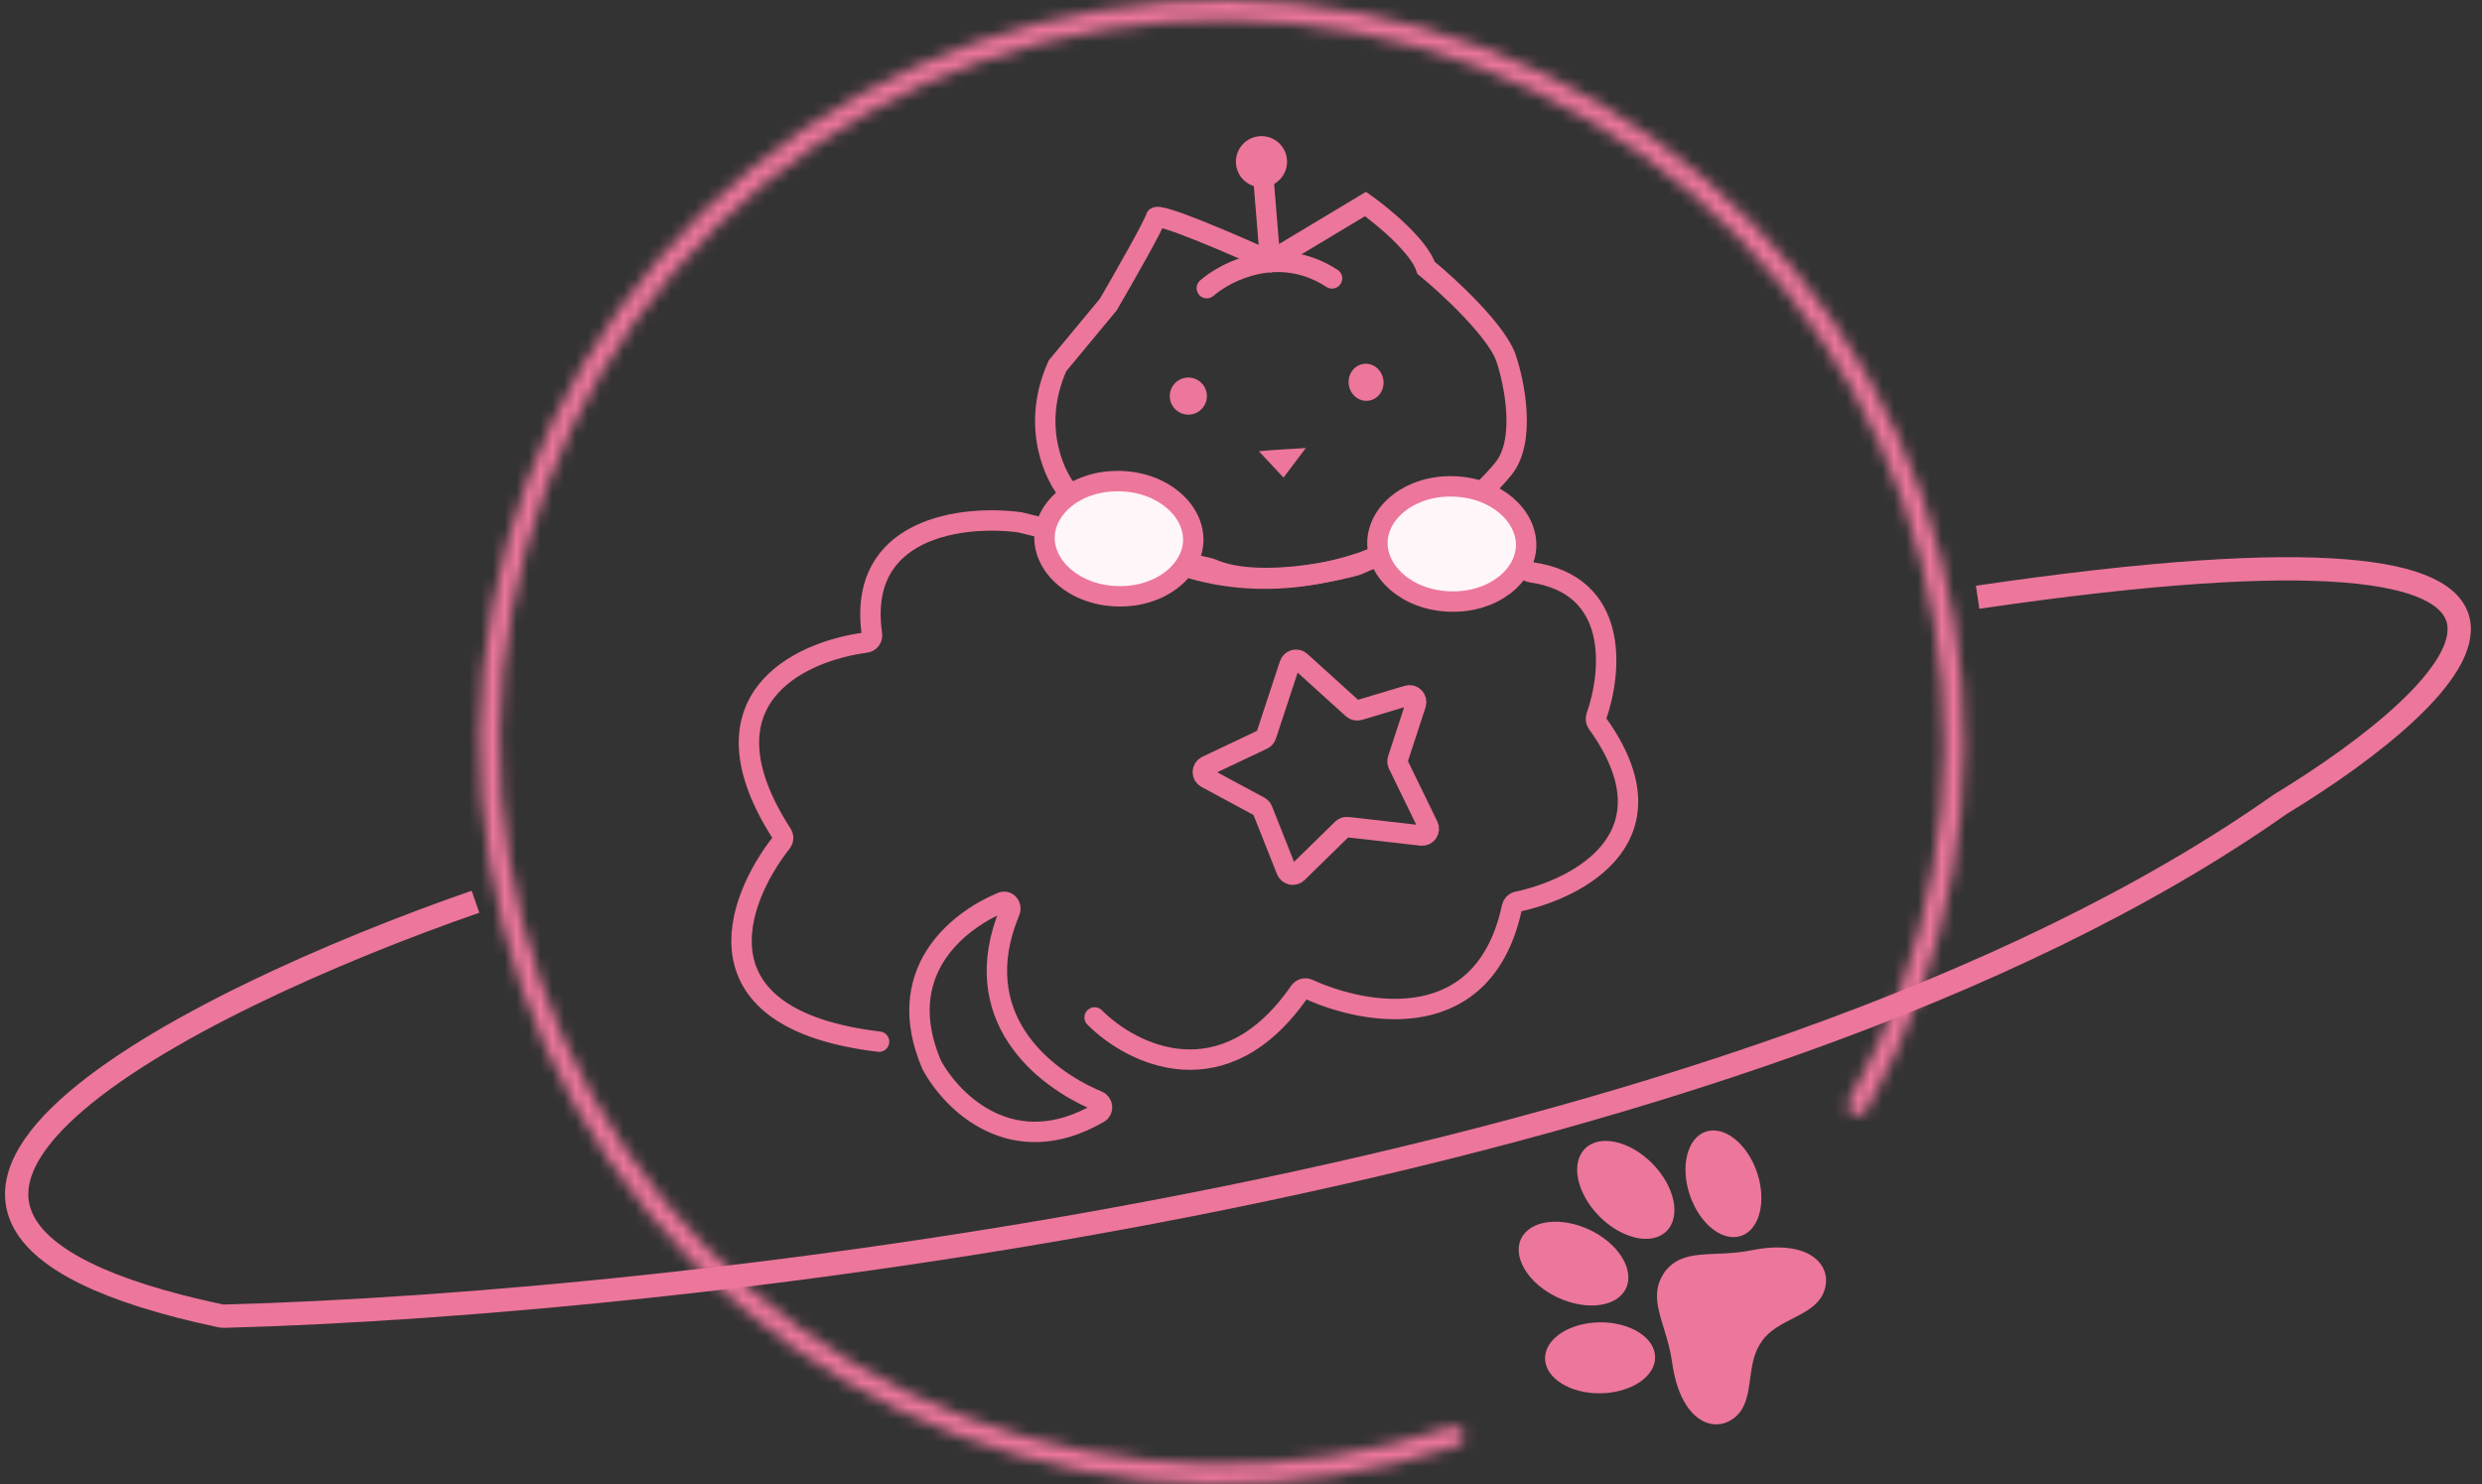 <svg width="209" height="125" viewBox="0 0 209 125" fill="none" xmlns="http://www.w3.org/2000/svg">
<rect x="0" y="0" width="209" height="125" fill="#333333" stroke="none"/>
<g id="Graphic 1">
<g id="Ellipse 152">
<mask id="path-1-inside-1_264_27270" fill="white">
<path d="M155.994 93.841C156.396 94.078 156.914 93.944 157.146 93.539C164.292 81.051 166.914 66.47 164.554 52.26C162.147 37.771 154.715 24.593 143.562 15.037C132.408 5.481 118.245 0.159 103.559 0.003C88.873 -0.152 74.6 4.87 63.247 14.188C51.894 23.506 44.185 36.524 41.473 50.959C38.761 65.394 41.219 80.323 48.416 93.126C55.613 105.929 67.089 115.788 80.83 120.974C94.308 126.061 109.12 126.332 122.762 121.76C123.204 121.611 123.436 121.128 123.282 120.688C123.128 120.247 122.645 120.016 122.203 120.164C108.936 124.606 94.533 124.339 81.427 119.393C68.057 114.347 56.892 104.754 49.889 92.297C42.887 79.841 40.496 65.316 43.134 51.271C45.773 37.227 53.274 24.56 64.32 15.495C75.366 6.429 89.252 1.543 103.541 1.694C117.83 1.845 131.61 7.023 142.462 16.32C153.314 25.618 160.545 38.44 162.887 52.537C165.182 66.356 162.634 80.534 155.69 92.68C155.459 93.085 155.592 93.603 155.994 93.841Z"/>
</mask>
<path d="M155.994 93.841C156.396 94.078 156.914 93.944 157.146 93.539C164.292 81.051 166.914 66.47 164.554 52.26C162.147 37.771 154.715 24.593 143.562 15.037C132.408 5.481 118.245 0.159 103.559 0.003C88.873 -0.152 74.6 4.87 63.247 14.188C51.894 23.506 44.185 36.524 41.473 50.959C38.761 65.394 41.219 80.323 48.416 93.126C55.613 105.929 67.089 115.788 80.83 120.974C94.308 126.061 109.12 126.332 122.762 121.76C123.204 121.611 123.436 121.128 123.282 120.688C123.128 120.247 122.645 120.016 122.203 120.164C108.936 124.606 94.533 124.339 81.427 119.393C68.057 114.347 56.892 104.754 49.889 92.297C42.887 79.841 40.496 65.316 43.134 51.271C45.773 37.227 53.274 24.56 64.32 15.495C75.366 6.429 89.252 1.543 103.541 1.694C117.83 1.845 131.61 7.023 142.462 16.32C153.314 25.618 160.545 38.44 162.887 52.537C165.182 66.356 162.634 80.534 155.69 92.68C155.459 93.085 155.592 93.603 155.994 93.841Z" fill="#FF0000" stroke="#ED769B" stroke-width="6" mask="url(#path-1-inside-1_264_27270)"/>
</g>
<g id="Group 18771">
<path id="Vector 134" d="M74.023 87.729C58.31 85.847 61.872 75.954 65.822 70.932C65.976 70.736 65.983 70.456 65.848 70.247C58.596 59.012 67.154 54.883 72.915 54.115C73.245 54.071 73.474 53.756 73.427 53.426C72.115 44.378 81.113 43.347 85.881 43.989C87.793 44.476 97.334 46.771 101.918 47.871C101.954 47.88 101.987 47.891 102.02 47.906C105.438 49.437 111.557 48.351 114.247 47.601C114.278 47.592 114.308 47.581 114.337 47.567C122.655 43.619 127.125 46.04 128.495 47.932C128.597 48.074 128.754 48.173 128.927 48.197C136.393 49.242 135.76 56.534 134.416 60.358C134.352 60.54 134.385 60.747 134.498 60.903C141.322 70.36 133.104 74.802 127.768 75.942C127.541 75.99 127.364 76.175 127.315 76.402C125.013 87.18 115.233 85.618 110.165 83.302C109.906 83.184 109.594 83.274 109.431 83.508C103.061 92.698 95.299 88.826 92.174 85.687" stroke="#ED769B" stroke-width="1.718" stroke-linecap="round"/>
<g id="Group 18722">
<path id="Vector 110" d="M89.046 30.81C86.561 36.378 89.321 40.561 89.594 40.958C102.042 54.717 119.904 47.642 126.587 39.488C128.52 37.13 127.534 32.25 126.799 30.104C125.954 27.786 121.974 24.107 120.089 22.558C119.486 20.728 116.436 18.21 114.987 17.179L106.959 21.999C103.785 20.557 97.411 17.807 97.312 18.343C97.213 18.879 94.615 23.433 93.328 25.643L89.046 30.81Z" stroke="#ED769B" stroke-width="1.718"/>
<path id="Vector 111" d="M101.621 24.267C103.301 22.8 107.762 20.581 112.165 23.447" stroke="#ED769B" stroke-width="1.718" stroke-linecap="round"/>
<path id="Vector 112" d="M106.96 21.999L106.344 14.472" stroke="#ED769B" stroke-width="1.718"/>
<circle id="Ellipse 132" cx="100.066" cy="33.359" r="1.563" transform="rotate(-7.952 100.066 33.359)" fill="#ED769B"/>
<path id="Vector 116" d="M109.959 37.733C108.854 37.794 106.516 37.935 106.006 38.006L108.079 40.223L109.959 37.733Z" fill="#ED769B"/>
<circle id="Ellipse 134" cx="106.225" cy="13.618" r="2.154" transform="rotate(-7.952 106.225 13.618)" fill="#ED769B"/>
<ellipse id="Ellipse 133" cx="115.033" cy="32.197" rx="1.471" ry="1.563" transform="rotate(-7.952 115.033 32.197)" fill="#ED769B"/>
</g>
<path id="Ellipse 133_2" d="M100.479 45.549C100.407 48.059 97.724 50.322 94.079 50.218C90.434 50.113 87.884 47.7 87.956 45.19C88.028 42.679 90.712 40.416 94.357 40.521C98.002 40.625 100.551 43.039 100.479 45.549Z" fill="#FFF6F9" stroke="#ED769B" stroke-width="1.718"/>
<path id="Ellipse 134_2" d="M128.51 45.992C128.438 48.502 125.755 50.766 122.11 50.661C118.465 50.556 115.916 48.143 115.988 45.633C116.06 43.123 118.743 40.859 122.388 40.964C126.033 41.069 128.582 43.482 128.51 45.992Z" fill="#FFF6F9" stroke="#ED769B" stroke-width="1.718"/>
<path id="Vector 135" d="M78.441 89.654C75.191 82.007 80.439 77.636 84.353 75.991C84.811 75.799 85.227 76.285 85.036 76.744C81.35 85.578 87.796 90.795 92.435 92.715C92.869 92.895 92.941 93.496 92.534 93.733C85.295 97.939 80.158 92.865 78.441 89.654Z" stroke="#ED769B" stroke-width="1.718"/>
<path id="Vector 136" d="M113.902 59.682L109.513 55.708C109.209 55.433 108.723 55.562 108.595 55.951L106.623 61.941C106.575 62.089 106.468 62.21 106.328 62.276L101.608 64.511C101.188 64.71 101.173 65.301 101.581 65.521L106.053 67.93C106.17 67.993 106.261 68.096 106.31 68.219L108.332 73.31C108.481 73.686 108.965 73.789 109.254 73.506L113.022 69.817C113.144 69.698 113.313 69.64 113.482 69.66L119.686 70.368C120.13 70.419 120.455 69.959 120.259 69.558L117.735 64.373C117.671 64.241 117.661 64.089 117.706 63.95L119.225 59.3C119.367 58.866 118.963 58.451 118.525 58.582L114.445 59.805C114.255 59.862 114.049 59.815 113.902 59.682Z" stroke="#ED769B" stroke-width="1.718"/>
</g>
<path id="Vector 137" d="M40.038 75.943C16.087 84.261 -20.466 102.512 18.505 110.808C18.637 110.836 18.775 110.851 18.909 110.847C57.804 109.813 146.549 99.764 191.99 67.749C207.363 58.41 225.149 41.681 166.528 50.301" stroke="#ED769B" stroke-width="1.963"/>
<g id="Group">
<path id="Vector" d="M140.14 107.178C138.625 109.44 140.339 111.424 140.808 114.772C141.495 119.686 144.306 120.822 146.08 119.377C147.854 117.932 146.907 114.952 148.332 113.018C148.332 113.018 148.332 113.008 148.342 112.998V112.978C149.707 110.995 152.827 110.895 153.604 108.743C154.382 106.58 152.378 104.318 147.515 105.294C144.206 105.962 141.754 105.005 140.13 107.178H140.14Z" fill="#ED769B"/>
<path id="Vector_2" d="M134.698 111.364C137.259 111.334 139.352 112.639 139.372 114.294C139.392 115.948 137.339 117.304 134.778 117.343C132.216 117.383 130.124 116.068 130.104 114.413C130.084 112.759 132.137 111.404 134.698 111.364Z" fill="#ED769B"/>
<path id="Vector_3" d="M142.293 100.65C143.111 103.072 145.044 104.617 146.609 104.088C148.173 103.56 148.771 101.168 147.954 98.746C147.137 96.325 145.203 94.78 143.639 95.308C142.074 95.836 141.476 98.228 142.293 100.65Z" fill="#ED769B"/>
<path id="Vector_4" d="M133.841 103.57C136.283 104.716 137.658 106.929 136.921 108.503C136.183 110.078 133.602 110.417 131.16 109.271C128.719 108.125 127.343 105.912 128.081 104.337C128.818 102.763 131.4 102.424 133.841 103.57Z" fill="#ED769B"/>
<path id="Vector_5" d="M134.659 102.424C136.553 104.347 139.094 104.916 140.33 103.69C141.566 102.464 141.038 99.922 139.144 97.999C137.25 96.076 134.709 95.507 133.473 96.733C132.237 97.959 132.766 100.501 134.659 102.424Z" fill="#ED769B"/>
</g>
</g>
</svg>
